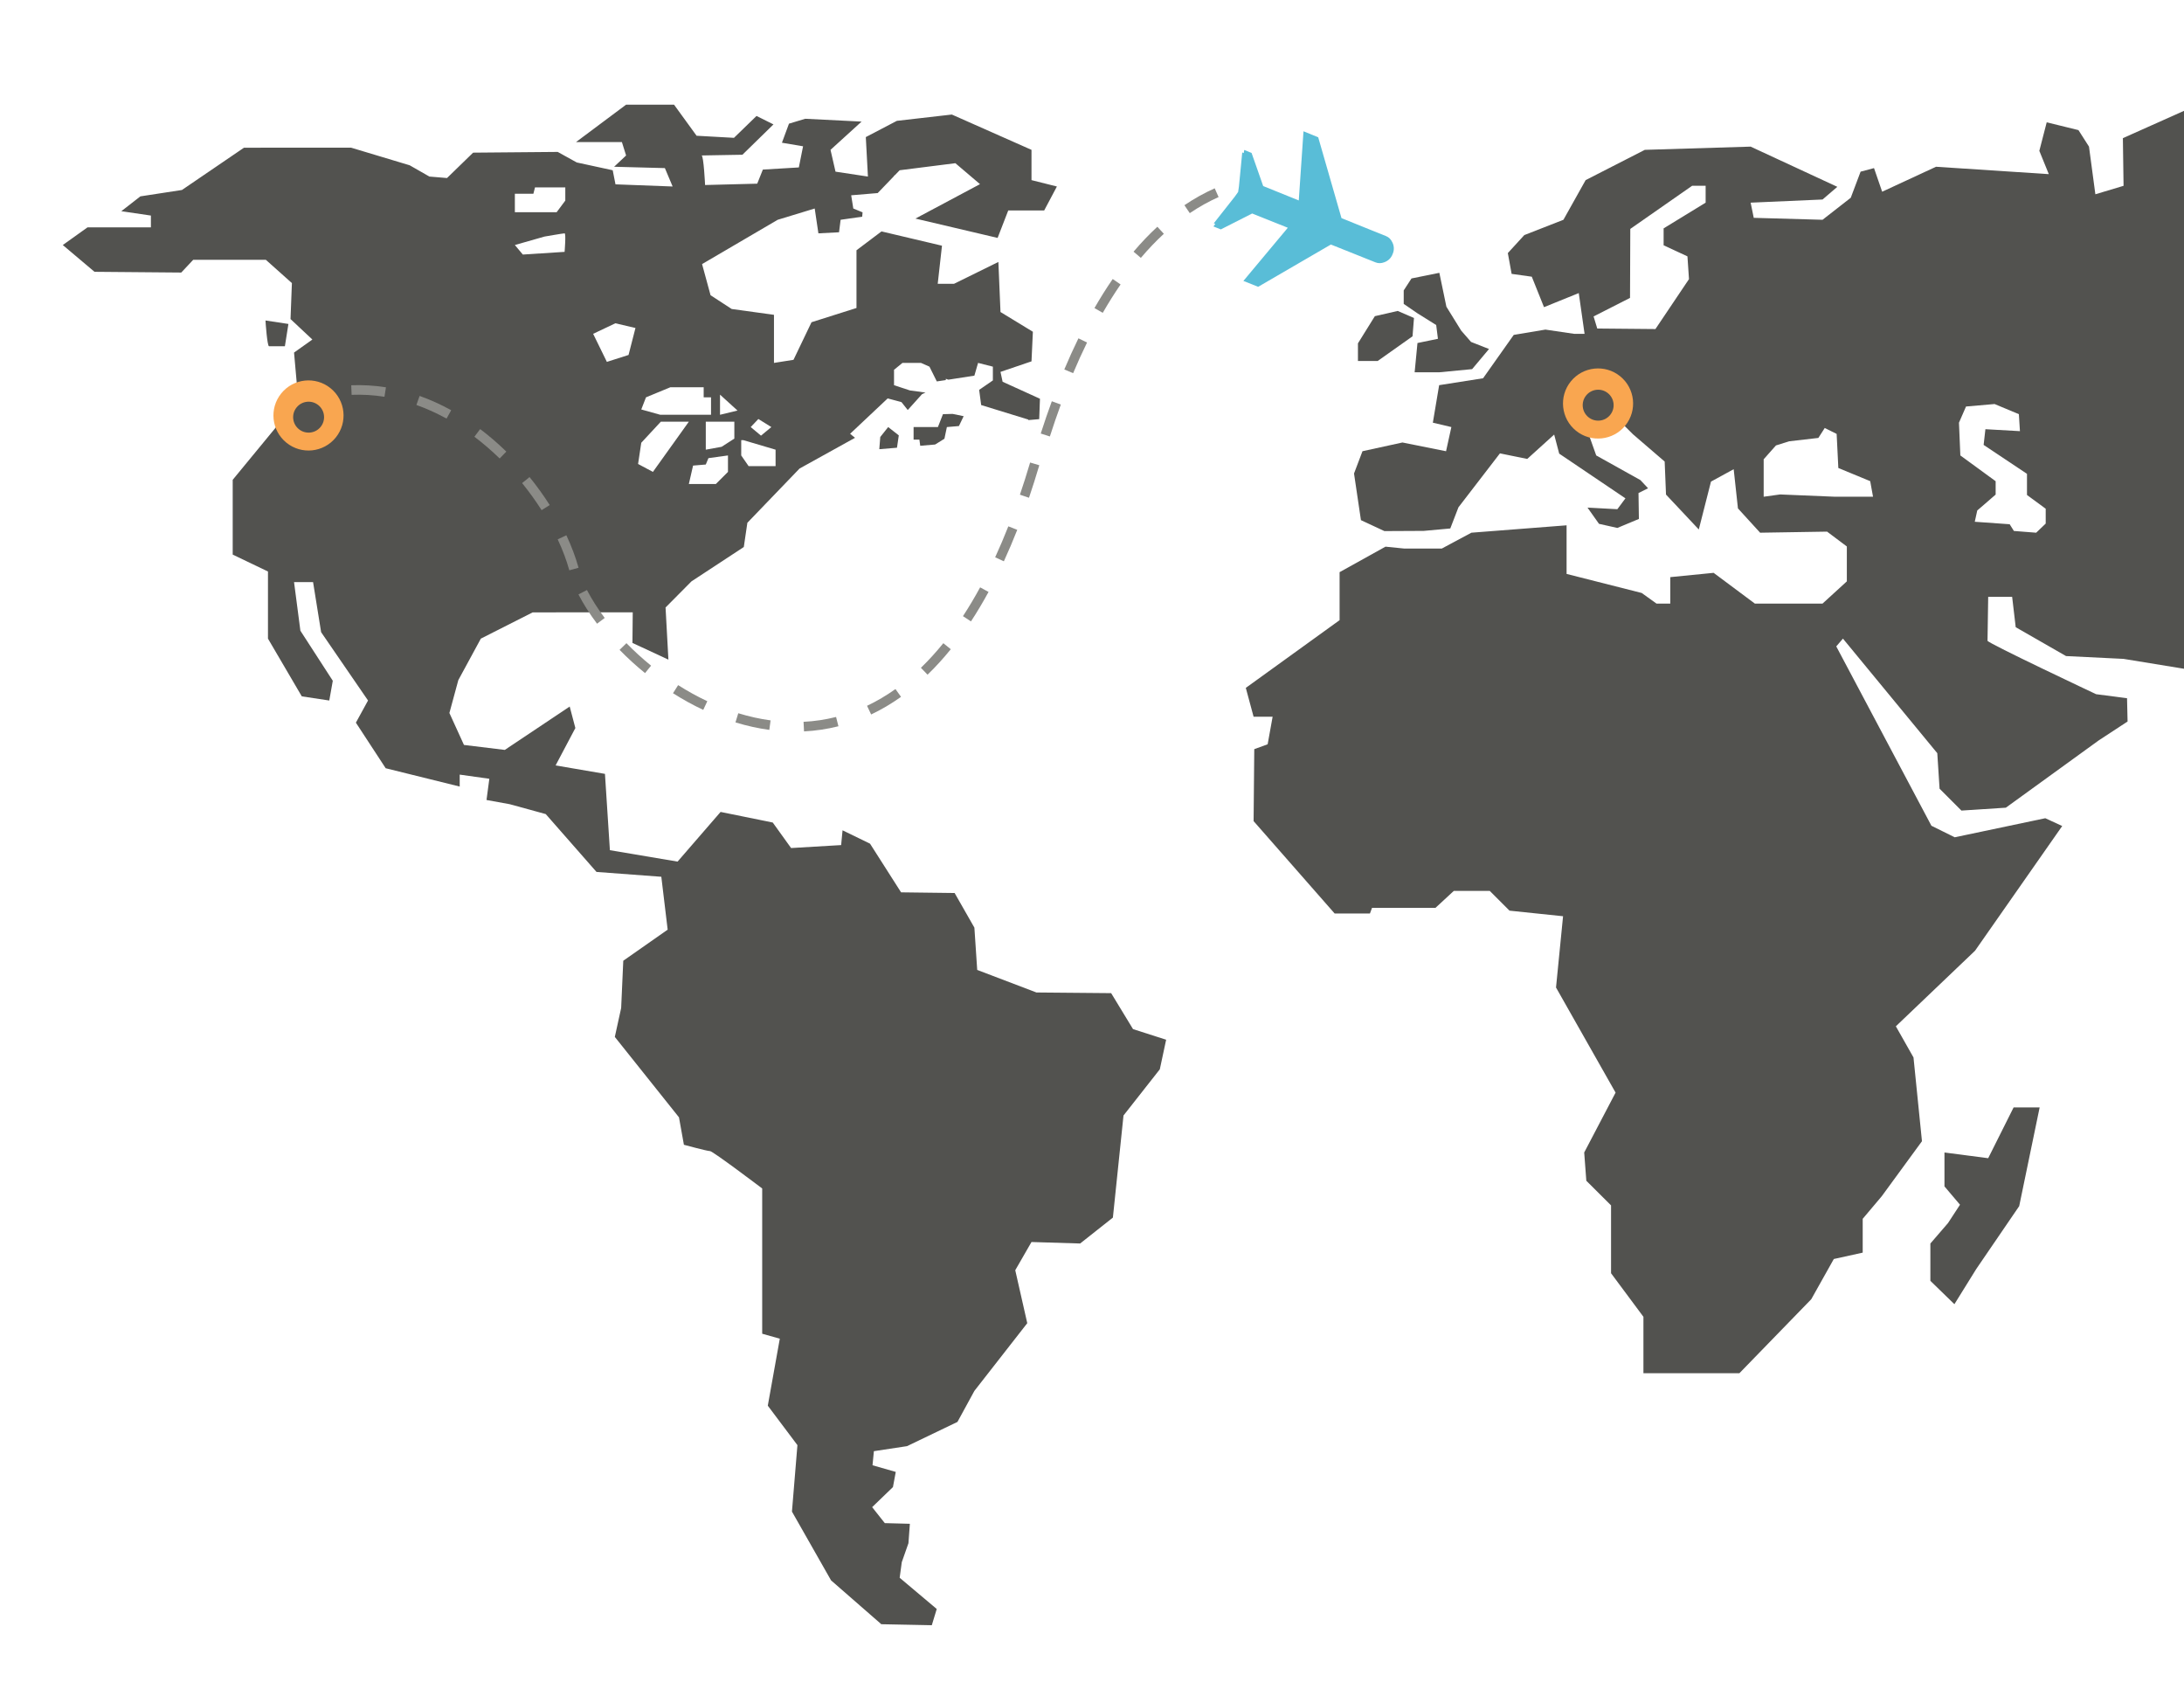 <?xml version="1.0"?>
 <!-- Generator: Adobe Illustrator 16.0.4, SVG Export Plug-In . SVG Version: 6.00 Build 0) --> <svg version="1.1" id="Layer_1" xmlns="http://www.w3.org/2000/svg" xmlns:xlink="http://www.w3.org/1999/xlink" x="0px" y="0px" width="456.003" height="352.58" viewBox="0 0 456.003 352.58" enable-background="new 0 0 456.003 352.58" xml:space="preserve"> <polygon fill="#52524F" points="415.119,241.776 405.99,240.587 405.99,247.662 409.234,251.487 406.733,255.312 403.048,259.586 403.048,267.377 408.064,272.252 412.625,264.91 421.593,251.781 425.865,231.171 420.429,231.171 "></polygon> <g> <defs> <rect id="SVGID_1_" width="456.003" height="352.58"></rect> </defs> <clipPath id="SVGID_2_"> <use xlink:href="#SVGID_1_" overflow="visible"></use> </clipPath> <path clip-path="url(#SVGID_2_)" fill="#52524F" d="M59.483,72.279l0.736-4.652l-4.785-0.728c0,0.279,0.364,5.38,0.736,5.38H59.483 z"></path> <polygon clip-path="url(#SVGID_2_)" fill="#52524F" points="299.866,67.851 300.23,70.724 295.957,71.605 295.367,77.714 300.525,77.714 307.369,77.057 310.894,72.854 307.146,71.381 305.093,69.027 301.996,64.025 300.525,56.951 294.711,58.126 293.085,60.622 293.085,63.438 295.881,65.356 "></polygon> <polygon clip-path="url(#SVGID_2_)" fill="#52524F" points="294.927,70.205 295.229,66.379 291.83,64.909 287.06,66.001 283.529,71.676 283.529,75.361 287.642,75.361 "></polygon> <path clip-path="url(#SVGID_2_)" fill="#52524F" d="M539.275,182.073l20.99,20.093l1.092-3.53l-16.995-24.282l1.766-7.076 l8.979,10.2l5.018,0.519l6.586-4.386l-1.093-6.614l-10.873-8.77l-0.449-7.945l3.111-4.19l5.507,1.766l-0.436,3.755l3.14,4.848 l2.802-1.99l-1.526-5.731l15.453-5.534l6.77-5.661l-1.023-10.228l-13.479-14.124l-0.224-11.49h5.968l18.552,14.139l5.213-1.402 l-3.447-4.554l-9.947-6.039l0.587-8.981l11.771,0.028l0.968-11.125l-4.484-5.913l2.647-2.859l5.746,5.745l1.821-2.438l-7.344-8.393 l-18.326-2.2l-2.438-4.862l5.296-7.51l4.203,3.097l12.583,1.092l15.903-10.592l2.647,3.306l-3.53,5.521v5.521l14.572,11.924 l4.638-2.425l-1.779-7.958l-10.368-9.696l13.688-0.897v-3.979l6.628-1.317l-5.073-3.503l0.21-2.691l13.915,2.256l2.646-2.256 l-18.761-7.93l-68.46-3.531l-6.391-3.251l-10.172-1.513l-7.649-0.252l-6.922,7.005l-2.916-0.223l-9.219-6.852h-27.154l-12.597-7.51 l-25.221,1.597l-19.154,8.561l0.141,9.949l-5.886,1.765l-1.33-9.948l-2.2-3.447l-6.628-1.626l-1.541,5.955l1.977,4.862 l-23.548-1.541l-11.245,5.213l-1.701-4.933l-2.802,0.743l-2.054,5.45l-5.891,4.596l-14.363-0.406l-0.651-3.167l15.015-0.658 L383.62,39l-18.103-8.392l-22.089,0.672l-12.358,6.319l-4.638,8.281l-8.169,3.195l-3.439,3.755l0.792,4.343l4.21,0.589l2.551,6.361 l7.257-2.942l1.212,8.505h-2.199l-5.977-0.883l-6.613,1.107l-6.402,9.052l-9.172,1.443l-1.316,7.832l3.867,0.912l-1.107,5.044 l-9.106-1.822l-8.345,1.822l-1.766,4.651l1.444,9.738l4.903,2.284l8.203-0.042l5.549-0.504l1.702-4.414l8.666-11.265l5.697,1.163 l5.625-5.087l1.05,3.98l13.83,9.332l-1.688,2.269l-6.234-0.336l2.401,3.391l3.833,0.855l4.497-1.878l-0.083-5.409l1.996-0.995 l-1.604-1.709l-9.22-5.142l-2.432-6.838h7.672l2.438,2.424l6.613,5.689l0.28,6.894l6.845,7.286l2.543-9.991l4.742-2.592l0.89,8.183 l4.632,5.073l13.977-0.225l4.127,3.097v7.286l-5.072,4.637h-14.133l-8.609-6.417l-9.051,0.897v5.52h-2.879l-3.083-2.213 l-15.687-3.979v-10.145l-19.875,1.542l-6.172,3.306h-7.889l-3.874-0.392l-9.584,5.324v10.019l-19.582,14.137l1.626,6.025h3.972 l-1.037,5.745l-2.795,1.023l-0.14,15.02l16.919,19.281h7.37l0.44-1.178h13.248l3.819-3.531h7.517l4.119,4.119l11.181,1.164 l-1.471,14.88l12.436,21.941l-6.551,12.499l0.441,5.899l5.164,5.142v14.166l6.76,9.094v11.783h20.03l15.014-15.455l4.707-8.393 l6.033-1.33v-7.062l3.972-4.707l8.4-11.49l-1.767-17.487l-3.684-6.501l16.533-15.777l18.201-26.034l-3.531-1.625l-18.909,3.979 l-4.869-2.409l-19.867-37.44l1.394-1.625l19.7,23.918l0.477,7.412l4.561,4.568l9.275-0.603l19.364-14.025l6.054-3.966l-0.112-4.862 l-6.461-0.84c0,0-22.67-10.678-22.67-11.154s0.141-9.163,0.141-9.163h5.002l0.743,6.333l10.509,6.025l12.008,0.588l26.061,4.26 l6.096,3.839v5.969l-0.771,8.113l13.339,21.957l4.315,1.009l4.303-6.249l2.367-17.768l4.455-9.569l7.175-2.676l12.666,1.204 l15.889,14.124V182.073z M356.123,42.307l-8.771,5.366v3.532l4.975,2.311l0.321,4.751l-7.005,10.424l-12.148-0.112l-0.765-2.522 l7.609-3.867l0.056-14.405l12.919-9.009h2.81V42.307z M383.131,103.692l-11.454-0.476l-3.434,0.476v-7.818l2.563-2.887l2.774-0.868 l6.082-0.701l1.33-2.074l2.487,1.233l0.352,7.118l6.654,2.747l0.589,3.25H383.131z M427.127,109.297l-1.989,1.906l-4.651-0.364 l-0.883-1.402l-7.287-0.518l0.52-2.354l3.839-3.321v-2.789l-7.37-5.38l-0.288-6.838l1.473-3.376l5.961-0.519l5.072,2.116 l0.224,3.545l-7.209-0.407l-0.371,3.279l9.052,6.039v4.414l3.909,2.872V109.297z"></path> <path clip-path="url(#SVGID_2_)" fill="#52524F" d="M195.83,89.149h-5.079v2.62h1.212c0,0,0.07,0.56,0.175,1.289l3.111-0.266 l1.941-1.205l0.511-2.438l2.515-0.211l0.988-2.059l-2.305-0.477l-2.018,0.057L195.83,89.149z"></path> <polygon clip-path="url(#SVGID_2_)" fill="#52524F" points="183.591,93.772 187.283,93.463 187.661,90.886 185.448,89.148 183.793,91.222 "></polygon> <path clip-path="url(#SVGID_2_)" fill="#52524F" d="M232.001,207.321l-15.602-0.139l-12.365-4.709l-0.589-8.827l-4.126-7.229 l-11.181-0.14l-6.481-10.159l-5.738-2.789l-0.294,3.083l-10.452,0.617l-3.825-5.324l-10.895-2.214l-8.981,10.369l-14.131-2.383 l-1.03-15.931l-10.305-1.765l4.126-7.805l-1.184-4.484l-13.549,9.052l-8.526-1.037l-3.041-6.67l1.864-6.865l4.701-8.66 l10.817-5.478l20.898-0.014l-0.063,6.389l7.51,3.489l-0.595-10.887l5.409-5.451l10.928-7.173l0.743-5.059l10.894-11.321 l11.581-6.417l-1.023-0.841l7.846-7.384l2.873,0.77l1.317,1.654l2.977-3.307l0.729-0.336l-3.264-0.449l-3.308-1.092v-3.21 l1.759-1.442h3.867l1.772,0.784l1.535,3.083l1.878-0.28v-0.266l0.539,0.182l5.429-0.841l0.771-2.662l3.09,0.784v2.873l-2.873,1.975 h0.007l0.421,3.167l9.835,3.026c0,0,0.014,0.043,0.029,0.112l2.255-0.196l0.155-4.259l-7.798-3.545l-0.442-2.06l6.474-2.2 l0.287-6.179l-6.761-4.119l-0.44-10.453l-9.276,4.568h-3.391l0.89-7.959l-12.625-2.984l-5.226,3.937v12.05l-9.388,2.971 l-3.762,7.846l-4.077,0.645V65.721l-8.828-1.219l-4.413-2.872l-1.773-6.501l15.791-9.248l7.727-2.354l0.771,5.184l4.309-0.224 l0.329-2.606l4.505-0.644l0.077-0.912l-1.934-0.798l-0.441-2.76l5.535-0.463l3.342-3.475l0.181-0.252l0.043,0.014l1.023-1.051 l11.629-1.471l5.142,4.372l-13.486,7.188l17.164,4.036l2.221-5.731h7.504l2.654-5.002l-5.303-1.331v-6.319l-16.631-7.37 l-11.483,1.316l-6.481,3.391l0.442,8.24l-6.767-1.024l-1.044-4.553l6.487-5.899l-11.777-0.588l-3.384,1.022l-1.471,3.979 l4.413,0.743l-0.882,4.414L159.28,35.4l-1.176,2.942l-10.887,0.281c0,0-0.295-6.165-0.736-6.165s8.533-0.155,8.533-0.155 l6.481-6.333l-3.538-1.765l-4.708,4.568l-7.805-0.435l-4.708-6.487h-10.011l-10.453,7.805h9.577l0.876,2.802l-2.501,2.354 l10.6,0.28l1.618,3.839l-11.931-0.448l-0.581-2.943l-7.504-1.625l-3.979-2.2l-17.662,0.154l-5.45,5.297l-3.678-0.308l-4.119-2.354 l-12.219-3.672H50.943l-12.954,8.827l-8.68,1.332l-3.979,3.097l6.179,0.91v2.466H18.268l-5.157,3.685l6.621,5.59l18.11,0.155 l2.501-2.662h15.161l5.443,4.862l-0.287,7.51l4.561,4.274l-3.826,2.718l0.883,9.934l-13.689,16.632v15.609l7.363,3.531v14.011 l7.062,12.051l5.738,0.868l0.735-4.119L62.72,131.66l-1.325-10.145h3.973l1.681,10.453l9.794,14.264l-2.536,4.624l6.221,9.514 l15.455,3.825v-2.494l6.186,0.869l-0.588,4.427l4.855,0.883l7.51,2.06l10.6,12.078l13.535,1.009l1.324,11.041l-9.268,6.487 l-0.442,9.864l-1.324,6.039l13.395,16.786l1.03,5.73c0,0,4.862,1.318,5.451,1.318c0.588,0,10.894,7.803,10.894,7.803v30.322 l3.677,1.036l-2.507,13.983l6.186,8.239l-1.142,13.872l8.168,14.361l10.488,9.149l10.544,0.21l1.03-3.39l-7.741-6.517l0.441-3.251 l1.394-3.965l0.295-4.05l-5.234-0.14l-2.641-3.335l4.343-4.189l0.589-3.166l-4.855-1.387l0.287-2.943l6.922-1.05l10.529-5.059 l3.531-6.474l11.042-14.138l-2.509-11.056l3.391-5.885l10.159,0.309l6.837-5.408l2.215-21.312l7.58-9.64l1.324-6.179l-6.915-2.213 L232.001,207.321z M151.995,98.509l-2.537,2.535h-5.632l0.882-3.852l2.656-0.224l0.553-1.332l4.078-0.561V98.509z M153.326,91.558 l-2.656,1.71l-3.306,0.603v-5.843h5.962V91.558z M158.342,87.467l2.711,1.682l-2.164,1.793l-2.144-1.793L158.342,87.467z M154.762,91.881h0.442l6.732,1.99v3.433h-5.632l-1.542-2.229V91.881z M150.334,82.381l3.65,3.321l-3.65,0.883V82.381z M134.879,82.942l5.087-2.102h6.956v2.102h1.535v3.643h-10.593l-3.972-1.107L134.879,82.942z M133.892,92.428l4.084-4.4h5.85 l-7.503,10.481l-3.096-1.654L133.892,92.428z M128.483,67.487l4.197,0.98l-1.444,5.633l-4.526,1.443l-2.865-5.857L128.483,67.487z M107.5,40.767v-0.322h3.868l0.336-1.332h6.326v2.76l-1.807,2.425H107.5V40.767z M113.687,49.384c0,0,3.867-0.673,4.196-0.673 s0,3.867,0,3.867l-8.722,0.561l-1.661-1.99L113.687,49.384z"></path> </g> <g> <defs> <rect id="SVGID_3_" width="456.003" height="352.58"></rect> </defs> <clipPath id="SVGID_4_"> <use xlink:href="#SVGID_3_" overflow="visible"></use> </clipPath> <path clip-path="url(#SVGID_4_)" fill="#F9A650" d="M338.261,78.534c-3.144-2.54-7.752-2.05-10.294,1.095 c-2.539,3.145-2.049,7.754,1.096,10.294c3.145,2.541,7.754,2.051,10.294-1.094C341.897,85.684,341.407,81.075,338.261,78.534 M331.656,87.095c-1.387-1.121-1.604-3.153-0.483-4.54c1.121-1.387,3.154-1.604,4.541-0.483c1.388,1.121,1.603,3.154,0.482,4.541 C335.076,87.999,333.044,88.216,331.656,87.095"></path> <path clip-path="url(#SVGID_4_)" fill="#8B8B87" d="M217.3,90.5c0.739-2.304,1.517-4.571,2.312-6.737l1.878,0.688 c-0.786,2.142-1.554,4.383-2.286,6.661L217.3,90.5z M222.219,77.126c0.948-2.249,1.94-4.436,2.949-6.5l1.798,0.878 c-0.994,2.031-1.971,4.183-2.903,6.399L222.219,77.126z M228.514,64.31c1.224-2.129,2.506-4.169,3.812-6.065l1.646,1.135 c-1.275,1.85-2.528,3.845-3.725,5.926L228.514,64.31z M238.203,53.832l-1.526-1.294c1.599-1.886,3.271-3.636,4.971-5.203 l1.355,1.47C241.362,50.316,239.749,52.007,238.203,53.832 M248.417,44.495l-1.121-1.656c2.043-1.383,4.171-2.57,6.324-3.529 l0.813,1.827C252.387,42.048,250.362,43.178,248.417,44.495"></path> <path clip-path="url(#SVGID_4_)" fill="#8B8B87" d="M216.999,97.119c-0.686,2.321-1.41,4.605-2.154,6.79l-1.893-0.644 c0.735-2.16,1.45-4.418,2.129-6.713L216.999,97.119z M212.394,110.605c-0.895,2.271-1.835,4.481-2.795,6.567l-1.818-0.836 c0.945-2.054,1.871-4.228,2.752-6.464L212.394,110.605z M206.401,123.566c-1.174,2.156-2.407,4.226-3.669,6.151l-1.673-1.095 c1.232-1.88,2.438-3.903,3.585-6.013L206.401,123.566z M196.96,134.268l1.556,1.257c-1.554,1.922-3.185,3.712-4.847,5.318 l-1.39-1.438C193.883,137.855,195.458,136.127,196.96,134.268 M186.968,143.841l1.16,1.629c-2.01,1.43-4.111,2.667-6.24,3.676 l-0.856-1.808C183.056,146.38,185.054,145.202,186.968,143.841 M174.567,149.668l0.49,1.939c-2.335,0.59-4.752,0.951-7.183,1.073 l-0.1-1.998C170.073,150.567,172.358,150.226,174.567,149.668 M122.552,123.167c0.988,1.912,2.236,3.874,3.706,5.831l-1.598,1.201 c-1.538-2.046-2.845-4.104-3.885-6.114L122.552,123.167z M160.894,150.382l-0.268,1.982c-2.334-0.316-4.711-0.842-7.066-1.563 l0.587-1.912C156.397,149.578,158.668,150.081,160.894,150.382 M130.795,134.264c1.603,1.645,3.335,3.224,5.145,4.694l-1.26,1.552 c-1.87-1.518-3.659-3.15-5.317-4.85L130.795,134.264z M147.681,146.38l-0.851,1.809c-2.134-1.003-4.257-2.173-6.313-3.477 l1.072-1.688C143.574,144.283,145.623,145.411,147.681,146.38"></path> <path clip-path="url(#SVGID_4_)" fill="#8B8B87" d="M73.415,82.422l-0.082-1.998c2.408-0.097,4.847,0.046,7.252,0.427l-0.313,1.975 C77.997,82.466,75.691,82.332,73.415,82.422 M118.87,119.053c-0.574-2.074-1.392-4.251-2.428-6.468l1.811-0.848 c1.084,2.318,1.94,4.601,2.544,6.783L118.87,119.053z M86.942,84.535l0.67-1.885c2.22,0.789,4.438,1.792,6.593,2.982l-0.967,1.751 C91.178,86.247,89.059,85.289,86.942,84.535 M113.084,106.498c-1.231-1.939-2.601-3.841-4.071-5.651l1.553-1.26 c1.518,1.87,2.932,3.834,4.206,5.839L113.084,106.498z M99.05,91.168l1.206-1.596c1.881,1.42,3.719,3.002,5.462,4.701l-1.395,1.432 C102.638,94.065,100.864,92.54,99.05,91.168"></path> <path clip-path="url(#SVGID_4_)" fill="#F9A650" d="M69.011,81.034c-3.144-2.54-7.753-2.05-10.294,1.095 c-2.54,3.145-2.049,7.754,1.095,10.294c3.145,2.541,7.754,2.051,10.294-1.094C72.647,88.184,72.157,83.575,69.011,81.034 M62.406,89.595c-1.387-1.121-1.604-3.153-0.482-4.54c1.12-1.387,3.153-1.604,4.54-0.483c1.387,1.121,1.602,3.154,0.482,4.541 C65.826,90.499,63.794,90.716,62.406,89.595"></path> <path clip-path="url(#SVGID_4_)" fill="#59BDD7" d="M290.685,50.54c-0.26-0.553-0.688-1.02-1.299-1.259l-3.413-1.37l-5.88-2.378 l-4.86-16.873l-3.072-1.254l-0.986,14.436l-7.431-3.004l-2.425-6.913l-1.536-0.625l-0.095,0.653l-0.319-0.124l-0.684,7.071 l-0.171,1.168l-0.683,0.962l-4.398,5.582l0.313,0.128l-0.385,0.536l1.545,0.611l6.538-3.319l7.443,2.976l-9.275,11.102l3.085,1.224 l15.185-8.825l5.89,2.353l3.411,1.366c0.608,0.251,1.235,0.213,1.812-0.007c0.77-0.255,1.428-0.833,1.748-1.649 c0.012-0.026,0.015-0.057,0.027-0.086c0.013-0.026,0.029-0.052,0.039-0.079C291.145,52.129,291.067,51.256,290.685,50.54"></path> </g> </svg> 